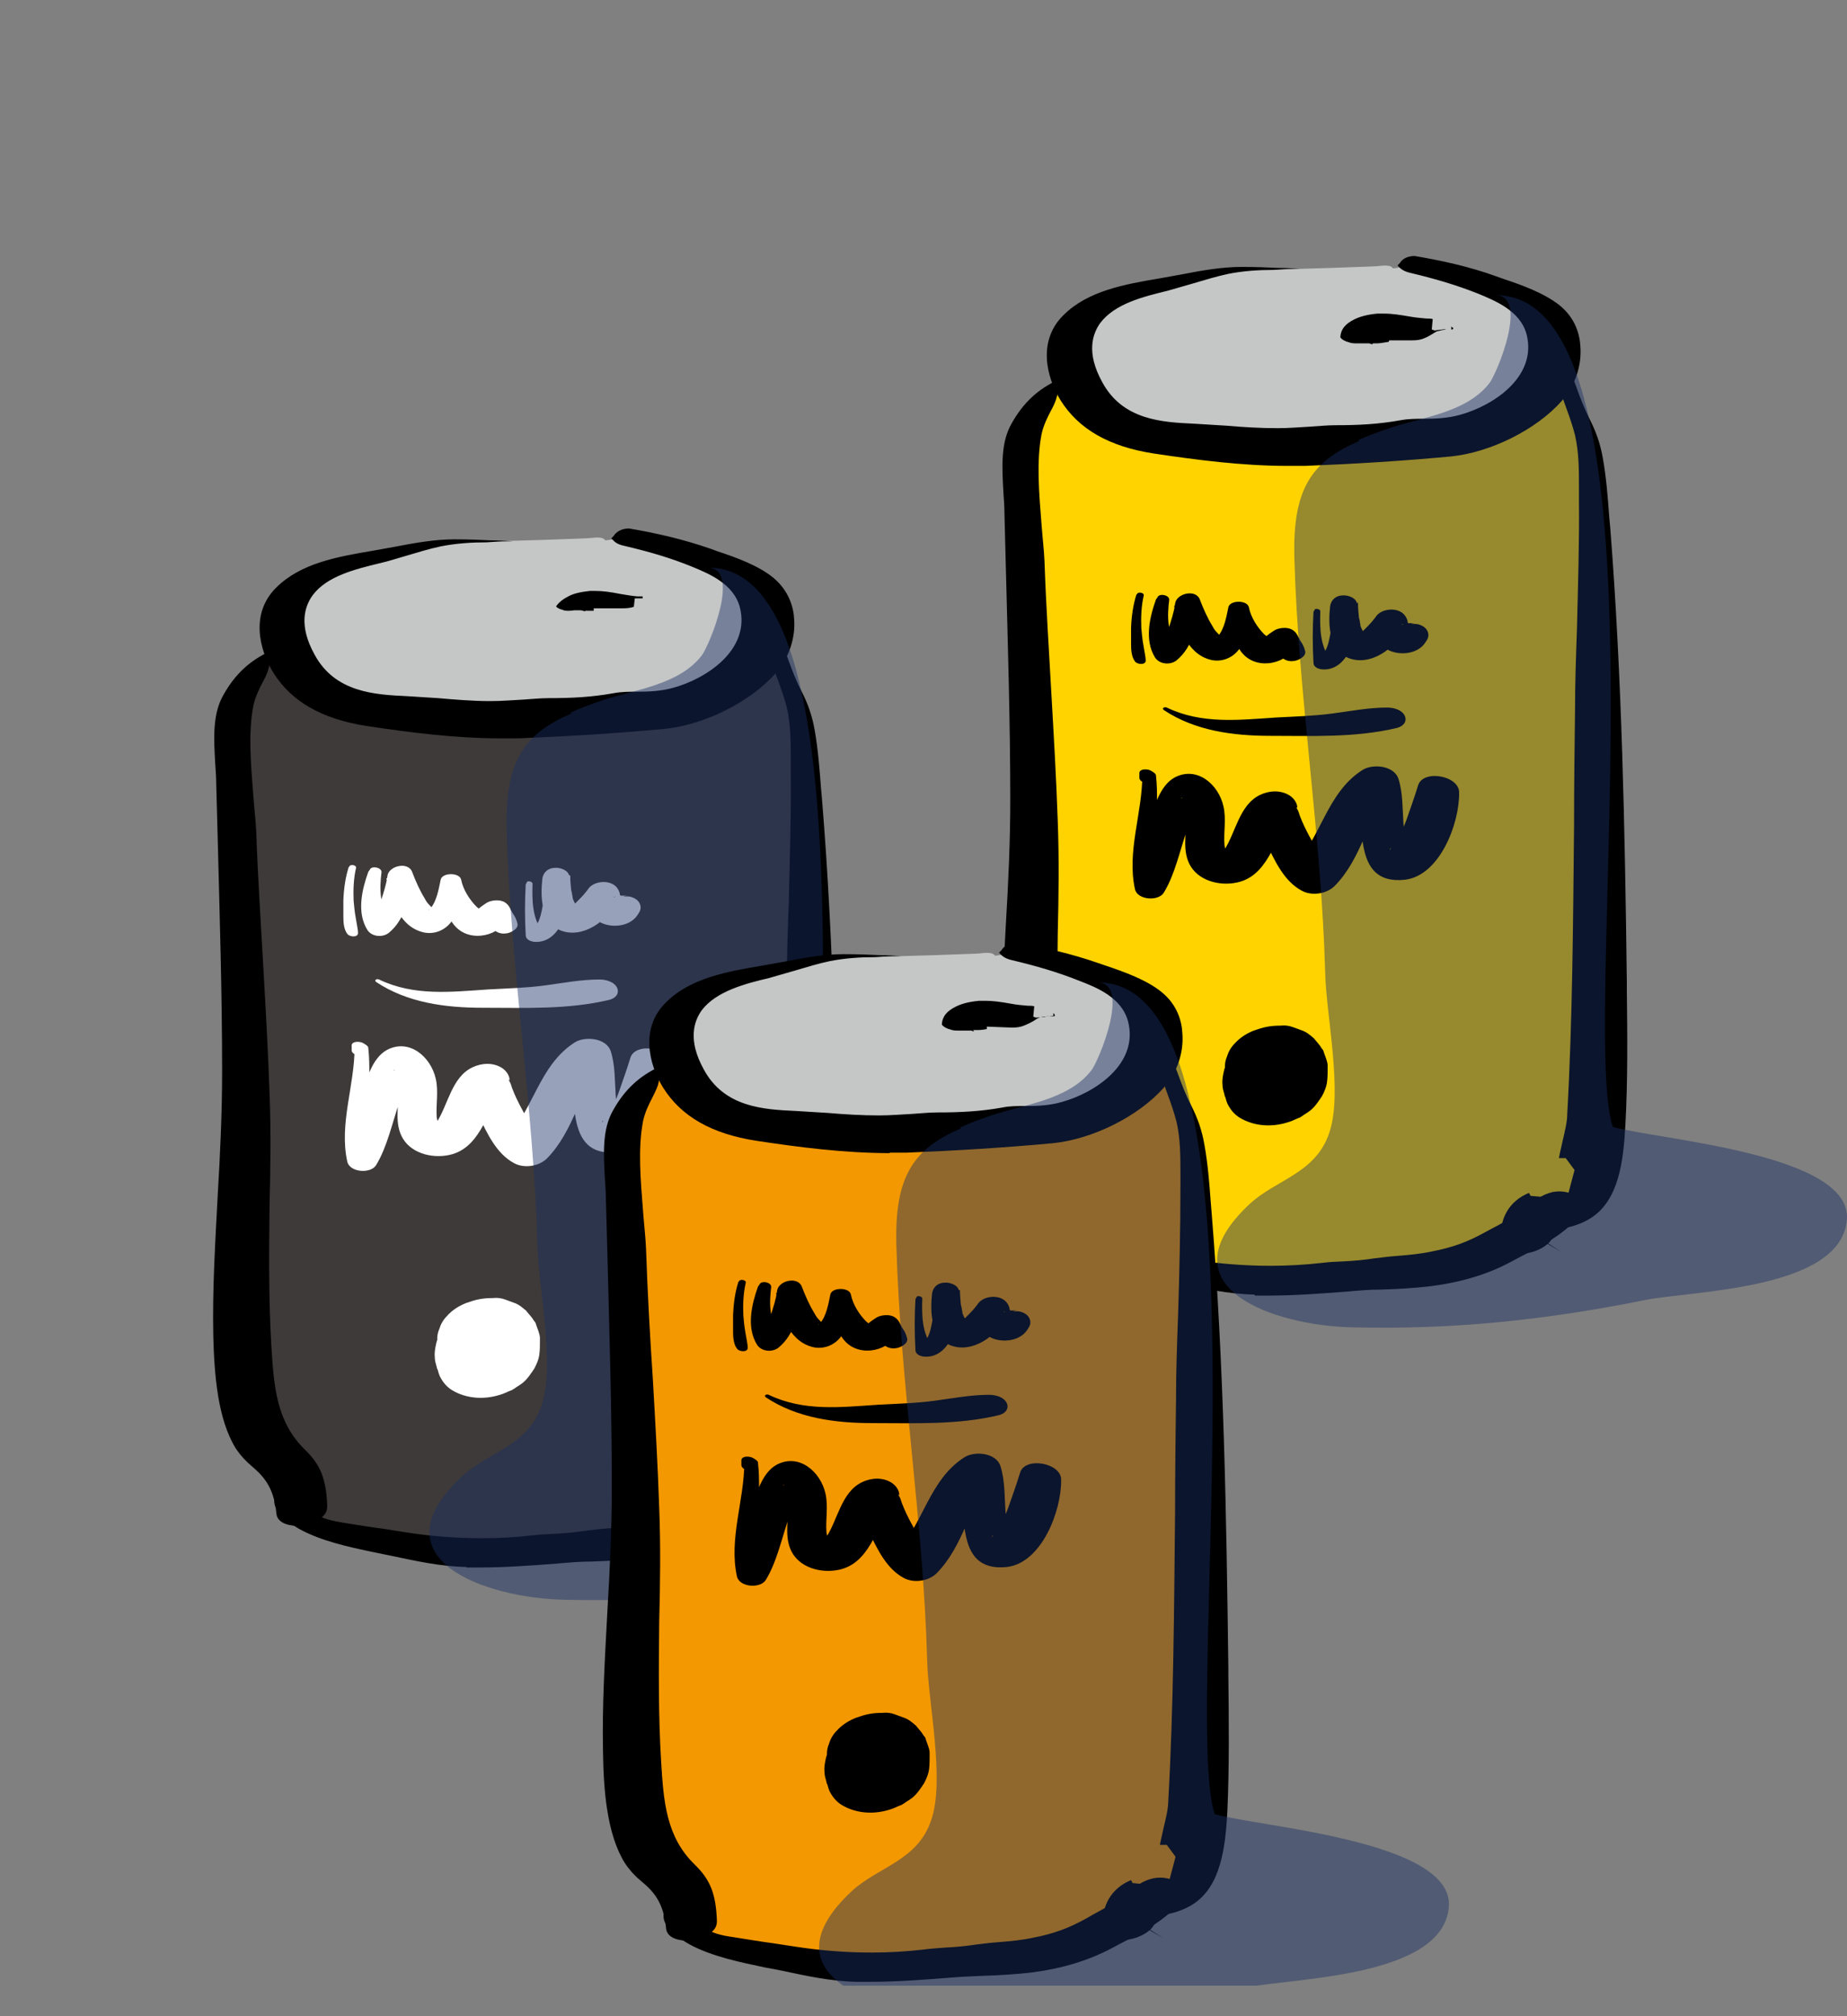 <svg width="55" height="60" viewBox="0 0 55 60" fill="none" xmlns="http://www.w3.org/2000/svg">
<rect x="0" y="0" width="55" height="60" fill="#808080" stroke="none"/>
<g clip-path="url(#clip0_3572_95828)">
<path d="M32.385 36.163C32.152 34.996 31.336 35.616 30.943 33.903C30.506 31.91 30.696 29.665 30.768 27.613C30.914 23.759 30.492 17.837 30.434 13.097C30.434 12.639 31.438 11.207 31.715 10.956L31.933 10.896C32.195 12.063 33.127 12.801 34.248 12.979C35.384 13.141 36.52 13.185 37.655 13.303C38.194 13.363 38.776 13.274 39.33 13.259C39.999 13.244 40.698 13.289 41.339 13.185C41.747 13.126 42.096 13.038 42.504 13.023C42.737 13.023 42.999 13.038 43.246 13.023C43.989 12.934 44.877 12.477 45.459 12.019C46.013 11.576 46.319 11.148 46.304 10.409H46.61C46.61 10.764 46.61 11.162 46.668 11.502C46.916 12.683 47.119 12.137 47.367 13.363C47.716 15.194 47.673 31.614 47.571 33.446C47.425 35.912 46.828 35.971 46.319 35.986C45.984 35.986 45.678 35.971 45.547 36.591C45.285 36.739 45.023 36.886 44.731 37.034C44.367 37.241 43.931 37.536 43.45 37.595C43.101 37.625 42.882 37.713 42.547 37.772C42.198 37.831 41.819 37.772 41.47 37.817C41.266 37.846 41.135 37.905 40.917 37.935C40.698 37.964 40.48 37.935 40.247 37.935C39.825 37.964 39.461 38.053 39.038 38.068L38.107 38.097C37.379 38.127 36.694 38.068 35.981 37.979C35.646 37.92 35.355 37.861 35.02 37.802C34.787 37.743 34.539 37.743 34.336 37.699C34.175 37.654 34.044 37.595 33.899 37.566C33.185 37.462 32.603 37.27 32.21 36.857C32.093 36.739 31.948 36.428 32.079 36.296C32.108 36.266 32.254 36.207 32.385 36.178V36.163Z" fill="#FFD300"/>
<path d="M41.499 7.987L42.125 7.898C43.334 8.149 44.469 8.474 45.561 9.095C46.042 9.36 46.246 9.803 46.289 10.32V10.394C46.318 11.132 45.998 11.561 45.445 12.004C44.862 12.461 43.974 12.904 43.232 13.008C42.984 13.037 42.722 13.008 42.489 13.008C42.081 13.008 41.732 13.111 41.324 13.17C40.669 13.274 39.97 13.229 39.315 13.244C38.762 13.259 38.179 13.347 37.641 13.288C36.52 13.185 35.369 13.141 34.234 12.963C33.112 12.801 32.181 12.048 31.919 10.881C31.89 10.822 31.875 10.748 31.875 10.689C31.773 10.128 31.904 9.774 32.297 9.39C32.559 9.139 32.865 8.976 33.2 8.873C33.433 8.799 33.637 8.666 33.884 8.607C34.19 8.519 34.539 8.489 34.86 8.415C35.311 8.312 35.777 8.223 36.228 8.105C36.825 7.958 37.539 8.046 38.165 8.017L39.664 7.972L40.888 7.928C41.033 7.928 41.208 7.884 41.353 7.913C41.397 7.913 41.441 7.943 41.484 7.987H41.499Z" fill="#C5C6C6"/>
<path d="M38.354 13.865C37 13.865 35.631 13.687 34.35 13.495C33.025 13.289 32.122 12.772 31.583 11.915C31.146 11.207 30.899 10.129 31.671 9.375C32.399 8.652 33.491 8.46 34.539 8.283L35.194 8.165C35.806 8.046 36.388 7.943 36.985 7.943C37.407 7.943 37.728 7.958 38.048 7.973C38.266 7.973 38.499 7.987 38.718 8.002C38.66 8.002 38.601 8.002 38.528 8.002C38.325 8.002 38.121 8.017 37.931 8.032C37.48 8.032 37.029 8.061 36.577 8.15C36.228 8.224 35.893 8.327 35.544 8.43C35.282 8.504 35.034 8.578 34.772 8.652C34.044 8.829 33.2 9.036 32.763 9.612C32.53 9.937 32.34 10.498 32.821 11.369C33.432 12.506 34.612 12.565 35.558 12.609L36.519 12.668C37.029 12.713 37.553 12.742 38.048 12.742C38.383 12.742 38.689 12.713 38.994 12.698C39.256 12.683 39.504 12.654 39.766 12.654C40.465 12.654 41.047 12.624 41.703 12.506C41.935 12.462 42.168 12.462 42.401 12.462C42.751 12.462 43.115 12.447 43.479 12.344C44.454 12.078 45.779 11.221 45.459 9.951C45.27 9.243 44.513 8.947 44.018 8.74C43.348 8.475 42.736 8.297 41.994 8.12C41.804 8.076 41.717 8.002 41.688 7.973L41.615 7.899L41.688 7.825C41.746 7.722 41.892 7.618 42.125 7.618C42.911 7.751 43.741 7.928 44.556 8.224L44.76 8.297C45.343 8.489 45.983 8.726 46.434 9.08C46.915 9.464 47.046 9.966 47.061 10.32C47.104 10.882 46.9 11.487 46.507 11.93C45.75 12.787 44.382 13.466 43.202 13.584C41.775 13.717 40.348 13.806 38.849 13.865C38.689 13.865 38.514 13.865 38.354 13.865Z" fill="black"/>
<path d="M32.312 37.3C32.181 37.3 31.715 37.27 31.686 36.931C31.613 36.119 31.264 35.794 30.958 35.528C30.783 35.38 30.637 35.233 30.477 34.996C29.939 34.14 29.837 32.84 29.822 31.659C29.793 30.286 29.88 28.868 29.953 27.495C30.026 26.284 30.084 25.029 30.084 23.803C30.084 21.499 30.011 19.21 29.953 16.922L29.91 15.268C29.91 15.076 29.895 14.869 29.88 14.662C29.837 13.894 29.793 13.171 30.128 12.595C30.477 11.975 30.914 11.576 31.526 11.295C31.526 11.34 31.526 11.384 31.526 11.414C31.511 11.576 31.497 11.738 31.453 11.871C31.409 12.004 31.351 12.122 31.293 12.226C31.191 12.418 31.074 12.654 31.016 12.92C30.856 13.747 30.943 14.692 31.016 15.622C31.045 16.006 31.089 16.375 31.103 16.7C31.147 18.014 31.235 19.314 31.307 20.628C31.38 21.898 31.453 23.153 31.497 24.423C31.54 25.546 31.526 26.668 31.497 27.79C31.482 29.163 31.467 30.596 31.555 31.999C31.628 33.151 31.7 34.214 32.559 35.041C33.025 35.484 33.185 35.897 33.215 36.709C33.215 36.827 33.185 36.916 33.098 37.005C32.938 37.182 32.632 37.285 32.327 37.285L32.312 37.3Z" fill="black"/>
<path d="M45.27 37.329C44.921 37.329 44.732 37.196 44.703 36.93C44.63 36.266 44.95 35.734 45.532 35.498L45.576 35.587L45.897 35.616H46.086L46.246 35.468L46.581 35.971L46.887 34.819L46.624 34.464H46.421C46.45 34.302 46.493 34.139 46.523 33.992C46.595 33.682 46.668 33.386 46.668 33.18C46.828 30.344 46.843 27.406 46.872 24.57C46.872 23.419 46.887 22.282 46.901 21.145C46.901 20.332 46.93 19.52 46.959 18.708C46.989 17.423 47.032 16.124 47.018 14.839V14.499C47.018 13.983 47.018 13.466 46.901 12.949C46.828 12.668 46.741 12.417 46.654 12.181C46.435 11.576 46.29 11.177 46.537 10.616C46.697 10.867 46.814 11.177 46.93 11.487C47.047 11.827 47.178 12.152 47.338 12.476C47.527 12.845 47.658 13.215 47.731 13.643C47.833 14.219 47.877 14.795 47.92 15.385L47.95 15.71C48.299 20.155 48.386 24.644 48.444 29.237V29.458C48.459 30.773 48.474 32.146 48.401 33.475C48.343 34.538 48.212 35.719 47.367 36.251C47.134 36.399 46.843 36.502 46.581 36.547L46.348 36.591L46.246 36.812C46.246 36.812 46.173 36.945 46.1 37.004L46.493 37.255L46.086 37.019C45.882 37.196 45.562 37.314 45.241 37.314L45.27 37.329ZM46.377 34.819C46.377 34.819 46.377 34.774 46.377 34.76V34.834V34.819Z" fill="black"/>
<path d="M37.349 38.525C36.577 38.51 35.864 38.348 35.092 38.185L34.641 38.097C33.782 37.92 33.01 37.742 32.384 37.403C32.282 37.344 31.452 36.886 31.656 36.428C31.714 36.281 31.802 36.221 31.962 36.221C32.151 36.221 32.413 36.31 32.588 36.369C32.53 36.354 32.501 36.266 32.486 36.192C32.486 36.059 32.559 35.956 32.617 35.926L32.981 36.738L32.821 36.768L32.544 36.664C32.544 36.664 32.646 36.768 32.719 36.842C33.025 37.108 33.403 37.167 33.709 37.211C34.175 37.285 34.51 37.344 34.859 37.388L35.558 37.491C36.315 37.61 37.072 37.669 37.83 37.669C38.354 37.669 38.863 37.639 39.388 37.58C39.606 37.55 39.81 37.55 40.028 37.536C40.334 37.521 40.64 37.492 40.931 37.447C41.164 37.418 41.397 37.388 41.63 37.373C41.979 37.344 42.314 37.314 42.649 37.24C43.26 37.122 43.697 36.96 44.207 36.679L44.425 36.561C44.629 36.458 44.833 36.34 45.022 36.221C45.226 36.089 45.343 36 45.532 35.852C45.881 35.572 46.158 35.454 46.434 35.454C46.566 35.454 46.711 35.483 46.842 35.542C46.988 35.601 47.133 35.764 47.177 35.897C47.177 35.956 47.177 36 47.148 36.044C46.653 36.694 46.012 37.019 45.27 37.403L44.993 37.55C44.309 37.92 43.523 38.156 42.62 38.274C42.125 38.333 41.615 38.363 41.105 38.377C40.771 38.377 40.436 38.407 40.101 38.437C39.329 38.496 38.557 38.555 37.786 38.555H37.378L37.349 38.525Z" fill="black"/>
<path d="M40.858 10.247L40.771 10.218H40.582C40.582 10.218 40.465 10.218 40.407 10.218C40.32 10.218 40.247 10.218 40.174 10.188C40.058 10.159 39.97 10.114 39.912 10.04C39.927 9.775 40.087 9.627 40.32 9.509C40.495 9.42 40.713 9.361 41.019 9.332C41.077 9.332 41.135 9.332 41.208 9.332C41.47 9.332 41.718 9.376 41.98 9.42C42.14 9.45 42.315 9.464 42.475 9.479C42.533 9.479 42.606 9.479 42.664 9.494L42.635 9.804L42.722 9.834L43.072 9.789L42.984 9.819H42.955L42.78 9.863C42.635 9.952 42.518 10.026 42.402 10.07C42.3 10.114 42.184 10.129 42.038 10.129H41.368L41.353 10.173C41.164 10.203 41.077 10.218 41.004 10.218C40.975 10.218 40.931 10.218 40.888 10.218L40.858 10.247ZM43.072 9.804H43.217V9.715C43.217 9.715 43.232 9.73 43.246 9.745C43.276 9.745 43.29 9.789 43.246 9.804H43.057H43.072Z" fill="black"/>
<path d="M34.394 23.257C34.394 23.257 34.394 23.168 34.409 23.124L34.059 23.183L34.103 23.212L34.016 23.065C34.016 24.202 33.55 25.339 33.797 26.461C33.87 26.786 34.496 26.83 34.656 26.564C34.991 26.018 35.137 25.294 35.355 24.674C35.413 24.497 35.486 24.305 35.573 24.128C35.617 24.024 35.748 23.862 35.763 23.803C35.806 23.759 35.806 23.759 35.763 23.803C35.573 23.877 35.384 23.862 35.18 23.744C35.18 23.714 35.209 23.744 35.224 23.818C35.268 24.024 35.34 24.143 35.326 24.349C35.326 24.807 35.195 25.354 35.457 25.782C35.748 26.254 36.418 26.387 36.928 26.239C37.379 26.107 37.641 25.752 37.859 25.354C37.961 25.162 38.049 24.94 38.165 24.748C38.209 24.674 38.398 24.408 38.325 24.438L37.452 23.759C37.131 24.069 37.568 24.807 37.714 25.102C37.961 25.619 38.238 26.225 38.762 26.505C39.053 26.668 39.49 26.609 39.737 26.372C40.145 25.959 40.393 25.457 40.626 24.925C40.83 24.468 41.033 23.906 41.485 23.626L40.407 23.36C40.684 24.32 40.174 26.358 41.834 26.18C42.868 26.062 43.465 24.512 43.45 23.581C43.45 23.079 42.373 22.887 42.227 23.375C42.125 23.714 41.994 24.069 41.878 24.408C41.805 24.6 41.718 24.807 41.616 24.984C41.587 25.043 41.383 25.294 41.383 25.294C41.412 25.073 41.951 25.605 41.951 25.339C41.951 25.28 41.892 25.176 41.878 25.117C41.82 24.91 41.805 24.689 41.791 24.482C41.761 24.054 41.776 23.596 41.645 23.183C41.514 22.769 40.859 22.725 40.568 22.917C39.505 23.596 39.344 24.925 38.5 25.811L39.475 25.678C39.577 25.737 39.519 25.708 39.475 25.664C39.417 25.575 39.359 25.501 39.301 25.413C39.184 25.235 39.082 25.058 38.98 24.866C38.879 24.674 38.791 24.497 38.718 24.305C38.689 24.246 38.675 24.143 38.631 24.084C38.573 23.995 38.631 24.024 38.631 24.054L38.529 24.276C38.733 24.069 38.602 23.803 38.398 23.67C38.136 23.508 37.801 23.522 37.524 23.655C36.898 23.951 36.796 24.792 36.447 25.309C36.331 25.472 36.331 25.354 36.418 25.427C36.636 25.59 36.476 25.294 36.462 25.147C36.432 24.763 36.52 24.379 36.432 23.995C36.287 23.345 35.646 22.784 34.976 23.138C34.525 23.39 34.365 24.039 34.219 24.497C34.045 25.058 34.001 25.767 33.782 26.269L34.642 26.372C34.263 25.324 34.54 24.157 34.423 23.079C34.423 23.02 34.336 22.976 34.292 22.947L34.234 22.917C34.147 22.887 33.957 22.873 33.928 22.991C33.928 23.035 33.928 23.079 33.928 23.124C33.899 23.301 34.307 23.39 34.35 23.212L34.394 23.257Z" fill="black"/>
<path d="M34.656 21.13C35.588 21.75 36.724 21.898 37.83 21.898C39.097 21.898 40.364 21.957 41.601 21.662C41.776 21.617 41.907 21.485 41.834 21.307C41.747 21.115 41.485 21.056 41.31 21.056C40.757 21.056 40.233 21.16 39.679 21.233C39.126 21.307 38.558 21.322 38.005 21.352C36.884 21.425 35.792 21.558 34.743 21.056C34.685 21.027 34.583 21.071 34.656 21.13Z" fill="black"/>
<path d="M33.841 17.689C33.739 18.014 33.695 18.339 33.681 18.679C33.681 18.841 33.681 19.018 33.681 19.181C33.681 19.343 33.695 19.55 33.797 19.683C33.855 19.771 34.103 19.801 34.117 19.668C34.117 19.594 34.103 19.506 34.088 19.432C34.074 19.343 34.059 19.269 34.045 19.181C34.016 19.018 34.001 18.856 33.986 18.693C33.972 18.369 33.986 18.029 34.059 17.719C34.074 17.63 33.87 17.601 33.855 17.689H33.841Z" fill="black"/>
<path d="M34.423 17.837C34.234 18.369 34.073 19.048 34.394 19.565C34.525 19.771 34.845 19.801 35.034 19.653C35.282 19.447 35.428 19.195 35.529 18.9C35.631 18.62 35.646 18.339 35.719 18.058L34.962 18.029C35.078 18.634 35.34 19.432 36.01 19.624C36.345 19.727 36.709 19.594 36.913 19.299C37.131 18.989 37.16 18.531 37.175 18.177L36.549 18.236C36.738 18.634 36.694 19.136 37.029 19.476C37.48 19.949 38.354 19.757 38.616 19.166L37.932 19.314L38.019 19.373L37.903 19.24C37.903 19.24 37.975 19.373 38.034 19.432C38.034 19.432 38.15 19.55 38.106 19.491C38.209 19.639 38.369 19.698 38.543 19.668C38.66 19.653 38.907 19.535 38.864 19.373C38.834 19.255 38.791 19.166 38.718 19.063C38.645 18.944 38.631 18.841 38.5 18.753C38.354 18.649 38.092 18.679 37.961 18.753C37.844 18.826 37.742 18.9 37.641 18.989C37.568 19.048 37.67 18.989 37.641 18.989C37.582 18.989 37.728 18.989 37.742 18.989C37.699 18.989 37.699 18.989 37.772 18.989H37.742C37.742 18.989 37.772 19.018 37.742 18.959C37.786 19.003 37.742 18.959 37.728 18.944C37.699 18.915 37.67 18.9 37.641 18.871C37.437 18.664 37.248 18.369 37.189 18.073C37.146 17.852 36.621 17.852 36.578 18.073C36.52 18.354 36.461 18.708 36.272 18.93C36.301 18.9 36.228 18.974 36.214 18.974C36.243 18.93 36.257 18.974 36.286 18.944C36.316 18.915 36.33 18.944 36.286 18.944C36.228 18.944 36.389 18.944 36.345 18.944C36.301 18.944 36.432 18.959 36.389 18.944C36.33 18.9 36.359 18.944 36.389 18.944C36.359 18.93 36.286 18.871 36.345 18.93C36.316 18.9 36.286 18.871 36.257 18.841C36.17 18.753 36.156 18.723 36.097 18.62C35.952 18.383 35.835 18.117 35.733 17.852C35.617 17.512 35.02 17.66 34.991 17.97C34.962 18.206 34.874 18.472 34.801 18.693C34.729 18.915 34.612 19.122 34.452 19.299L35.107 19.255C34.743 18.9 34.758 18.324 34.816 17.852C34.831 17.704 34.51 17.645 34.467 17.778L34.423 17.837Z" fill="black"/>
<path d="M39.113 18.206C39.084 18.708 39.084 19.225 39.113 19.727C39.113 19.845 39.244 19.904 39.36 19.919C39.826 19.963 40.132 19.579 40.263 19.166C40.379 18.782 40.394 18.369 40.408 17.985C40.408 17.793 40.132 17.704 39.986 17.719C39.797 17.719 39.637 17.837 39.608 18.044C39.55 18.575 39.564 19.328 40.146 19.579C40.481 19.712 40.831 19.639 41.136 19.461C41.442 19.284 41.646 19.018 41.85 18.723L40.86 18.694C40.947 18.945 41.064 19.181 41.311 19.328C41.646 19.52 42.199 19.476 42.432 19.137C42.505 19.033 42.563 18.945 42.52 18.812C42.476 18.679 42.345 18.605 42.214 18.575C42.127 18.561 42.054 18.575 41.981 18.575C41.908 18.59 41.632 18.694 41.981 18.59C42.039 18.561 42.097 18.546 42.156 18.546C42.199 18.546 42.185 18.546 42.112 18.546C42.039 18.546 41.966 18.546 41.879 18.546C41.85 18.546 41.821 18.546 41.792 18.575C41.719 18.605 41.704 18.605 41.763 18.575C41.806 18.575 41.806 18.575 41.777 18.575C41.748 18.575 41.748 18.575 41.806 18.575C41.85 18.575 41.879 18.575 41.908 18.575C42.01 18.59 41.85 18.575 41.937 18.575C41.981 18.575 41.937 18.575 41.937 18.561C41.908 18.516 41.966 18.62 41.937 18.561C41.937 18.531 41.908 18.516 41.908 18.487C41.879 18.428 41.937 18.575 41.908 18.457C41.85 18.28 41.719 18.177 41.53 18.147C41.34 18.118 41.107 18.177 40.991 18.324C40.918 18.428 40.831 18.531 40.743 18.62C40.714 18.649 40.671 18.694 40.642 18.723C40.627 18.738 40.598 18.767 40.583 18.782C40.539 18.826 40.627 18.753 40.583 18.782C40.554 18.812 40.51 18.826 40.481 18.856C40.481 18.856 40.554 18.826 40.51 18.856C40.423 18.886 40.496 18.856 40.51 18.856C40.539 18.856 40.598 18.841 40.51 18.856C40.467 18.856 40.612 18.856 40.554 18.856C40.554 18.856 40.671 18.886 40.612 18.856C40.554 18.841 40.7 18.9 40.656 18.871C40.656 18.871 40.627 18.871 40.627 18.856C40.598 18.841 40.671 18.915 40.656 18.871C40.656 18.841 40.583 18.767 40.627 18.856C40.583 18.782 40.539 18.708 40.51 18.62C40.51 18.575 40.51 18.605 40.51 18.62C40.51 18.59 40.51 18.561 40.496 18.531C40.496 18.487 40.481 18.428 40.467 18.383C40.452 18.236 40.438 18.088 40.438 17.94L39.651 17.999C39.666 18.295 39.666 18.62 39.608 18.9C39.579 19.048 39.55 19.21 39.477 19.343C39.477 19.343 39.477 19.358 39.447 19.387C39.418 19.417 39.404 19.447 39.375 19.461C39.404 19.432 39.331 19.491 39.331 19.491C39.316 19.506 39.287 19.52 39.273 19.535L39.608 19.609C39.302 19.21 39.302 18.664 39.316 18.191C39.316 18.118 39.142 18.088 39.142 18.162L39.113 18.206Z" fill="black"/>
<path d="M37.452 31.053C37.83 31.009 37.947 31.083 37.801 31.053C37.743 31.053 37.641 31.038 37.568 31.024C37.466 31.024 37.364 31.024 37.277 31.038H37.51C37.321 31.009 37.131 31.068 36.971 31.157C36.913 31.186 36.898 31.186 36.869 31.23C36.811 31.275 36.753 31.334 36.694 31.393C36.665 31.422 36.651 31.452 36.622 31.496C36.549 31.614 36.476 31.733 36.447 31.865C36.418 31.998 36.389 32.131 36.403 32.279C36.403 32.382 36.432 32.471 36.462 32.574C36.462 32.619 36.491 32.648 36.505 32.692L36.462 32.5C36.476 32.604 36.505 32.737 36.549 32.84C36.636 33.017 36.753 33.165 36.927 33.268C37.35 33.519 37.874 33.549 38.34 33.401C38.456 33.372 38.558 33.313 38.675 33.268C38.689 33.268 38.718 33.254 38.733 33.239C38.791 33.209 38.835 33.165 38.893 33.135C38.951 33.091 39.01 33.062 39.053 33.017C39.141 32.943 39.228 32.825 39.286 32.737C39.315 32.707 39.33 32.663 39.359 32.633C39.432 32.5 39.505 32.338 39.519 32.175C39.534 32.057 39.534 31.924 39.534 31.806C39.534 31.762 39.534 31.733 39.534 31.688C39.519 31.555 39.461 31.437 39.417 31.304C39.417 31.275 39.388 31.23 39.359 31.201C39.301 31.098 39.213 31.009 39.141 30.92C39.141 30.906 39.111 30.891 39.097 30.876C39.01 30.802 38.922 30.728 38.82 30.684L38.5 30.566C38.383 30.522 38.252 30.507 38.136 30.522C37.816 30.522 37.626 30.566 37.335 30.669C37.117 30.758 36.927 30.876 36.767 31.053C36.651 31.171 36.578 31.304 36.534 31.452C36.476 31.585 36.462 31.733 36.491 31.895C36.534 32.102 36.622 32.264 36.767 32.412L36.796 32.441C36.796 32.441 36.796 32.441 36.811 32.456C36.942 32.604 37.073 32.648 37.248 32.707C37.35 32.752 37.379 32.752 37.452 32.781C37.466 32.781 37.481 32.781 37.495 32.781L37.175 32.663C37.175 32.663 37.233 32.692 37.262 32.707L37.015 32.53C37.015 32.53 37.073 32.589 37.102 32.619L36.927 32.397C36.927 32.397 36.986 32.486 37 32.53L36.913 32.264L37 32.545L36.913 32.294C36.913 32.294 36.927 32.397 36.927 32.441V32.175C36.927 32.175 36.927 32.279 36.913 32.323L37.015 32.087C37.015 32.087 36.986 32.161 36.957 32.19L37.117 31.998C37.117 31.998 37.059 32.057 37.029 32.072L37.248 31.91L37.015 32.072L37.233 31.924C37.233 31.924 37.204 31.939 37.175 31.954L37.437 31.851C37.437 31.851 37.393 31.865 37.379 31.865L37.67 31.806C37.67 31.806 37.626 31.806 37.612 31.806H37.903C37.903 31.806 37.83 31.806 37.801 31.806L38.049 31.865L37.786 31.806L38.034 31.865C38.034 31.865 37.976 31.851 37.961 31.836L38.165 31.939L37.932 31.821L38.136 31.924C38.136 31.924 38.107 31.91 38.078 31.895L38.238 32.028C38.238 32.028 38.209 31.984 38.194 31.969L38.296 32.131C38.296 32.131 38.223 31.984 38.209 31.91L38.252 32.087C38.238 31.998 38.223 31.91 38.252 31.821L38.223 31.998C38.223 31.998 38.252 31.88 38.282 31.836L38.194 31.984C38.194 31.984 38.223 31.939 38.238 31.924C38.296 31.865 38.34 31.777 38.34 31.688C38.369 31.6 38.354 31.526 38.325 31.437C38.325 31.437 38.34 31.541 38.354 31.6C38.354 31.585 38.354 31.555 38.354 31.541C38.354 31.349 38.238 31.216 38.078 31.127C37.874 31.009 37.67 30.994 37.437 31.009L37.452 31.053Z" fill="black"/>
<g style="mix-blend-mode:multiply" opacity="0.45">
<path d="M40.466 13.126C39.068 13.732 38.486 14.529 38.544 16.611C38.661 20.731 39.345 24.777 39.462 28.956C39.491 30.226 40 32.53 39.578 33.726C39.17 34.922 38.005 35.099 37.219 35.823C34.555 38.304 37.947 39.456 40.277 39.5C43.276 39.574 46.057 39.279 48.984 38.688C50.396 38.407 54.822 38.392 54.997 36.296C55.157 34.317 49.333 33.918 48.023 33.534C47.004 30.374 50.047 8.652 44.499 8.785C45.562 8.755 44.572 11.118 44.354 11.399C43.669 12.285 42.33 12.418 41.369 12.742C41.034 12.861 40.728 12.964 40.452 13.097L40.466 13.126Z" fill="#182E64"/>
</g>
<path d="M8.929 44.27C8.696 43.103 7.88 43.724 7.487 42.011C7.05 40.017 7.24 37.773 7.312 35.72C7.458 31.866 7.036 25.944 6.978 21.204C6.978 20.746 7.982 19.314 8.259 19.063L8.477 19.004C8.739 20.171 9.671 20.909 10.792 21.086C11.928 21.248 13.064 21.293 14.199 21.411C14.738 21.47 15.32 21.381 15.874 21.367C16.543 21.352 17.242 21.396 17.883 21.293C18.291 21.234 18.64 21.145 19.048 21.13C19.281 21.13 19.543 21.145 19.79 21.13C20.533 21.042 21.421 20.584 22.003 20.126C22.557 19.683 22.863 19.255 22.848 18.517H23.154C23.154 18.871 23.154 19.27 23.212 19.609C23.459 20.791 23.663 20.244 23.911 21.47C24.26 23.301 24.216 39.722 24.115 41.553C23.969 44.019 23.372 44.078 22.863 44.093C22.528 44.093 22.222 44.078 22.091 44.698C21.829 44.846 21.567 44.994 21.275 45.141C20.911 45.348 20.475 45.644 19.994 45.703C19.645 45.732 19.426 45.821 19.091 45.88C18.742 45.939 18.363 45.88 18.014 45.924C17.81 45.954 17.679 46.013 17.461 46.042C17.242 46.072 17.024 46.042 16.791 46.042C16.369 46.072 16.005 46.16 15.582 46.175L14.651 46.205C13.923 46.234 13.238 46.175 12.525 46.087C12.19 46.027 11.899 45.968 11.564 45.909C11.331 45.85 11.084 45.85 10.88 45.806C10.72 45.762 10.588 45.703 10.443 45.673C9.729 45.57 9.147 45.378 8.754 44.964C8.637 44.846 8.492 44.536 8.623 44.403C8.652 44.373 8.798 44.314 8.929 44.285V44.27Z" fill="#3E3A39"/>
<path d="M18.043 16.08L18.669 15.992C19.878 16.243 21.013 16.568 22.105 17.188C22.586 17.454 22.79 17.897 22.833 18.413V18.487C22.862 19.226 22.542 19.654 21.989 20.097C21.406 20.555 20.518 20.998 19.776 21.101C19.528 21.131 19.266 21.101 19.033 21.101C18.625 21.101 18.276 21.204 17.868 21.264C17.213 21.367 16.514 21.323 15.859 21.337C15.306 21.352 14.723 21.441 14.185 21.382C13.063 21.278 11.913 21.234 10.778 21.057C9.656 20.894 8.725 20.141 8.463 18.975C8.433 18.916 8.419 18.842 8.419 18.783C8.317 18.221 8.448 17.867 8.841 17.483C9.103 17.232 9.409 17.07 9.744 16.966C9.977 16.892 10.181 16.76 10.428 16.701C10.734 16.612 11.083 16.582 11.404 16.509C11.855 16.405 12.321 16.317 12.772 16.198C13.369 16.051 14.083 16.139 14.709 16.11L16.209 16.066L17.431 16.021C17.577 16.021 17.752 15.977 17.897 16.006C17.941 16.006 17.985 16.036 18.029 16.08H18.043Z" fill="#C5C6C6"/>
<path d="M14.898 21.972C13.544 21.972 12.175 21.795 10.908 21.603C9.583 21.396 8.681 20.879 8.142 20.023C7.705 19.314 7.458 18.236 8.229 17.483C8.957 16.759 10.049 16.567 11.098 16.39L11.753 16.272C12.364 16.154 12.947 16.05 13.544 16.05C13.966 16.05 14.286 16.065 14.607 16.08C14.825 16.08 15.043 16.095 15.276 16.11C15.218 16.11 15.16 16.11 15.102 16.11C14.898 16.11 14.694 16.124 14.49 16.139C14.053 16.139 13.587 16.169 13.136 16.257C12.787 16.331 12.452 16.434 12.102 16.538C11.84 16.612 11.578 16.7 11.316 16.759C10.588 16.936 9.729 17.143 9.307 17.719C9.074 18.044 8.884 18.605 9.365 19.476C9.976 20.613 11.17 20.672 12.117 20.717L13.049 20.776C13.558 20.82 14.082 20.864 14.592 20.864C14.956 20.864 15.262 20.835 15.568 20.82C15.83 20.805 16.077 20.776 16.339 20.776C17.038 20.776 17.62 20.746 18.276 20.628C18.509 20.584 18.742 20.584 18.974 20.584C19.324 20.584 19.688 20.569 20.052 20.466C21.027 20.2 22.352 19.343 22.032 18.073C21.843 17.365 21.1 17.069 20.605 16.863C19.95 16.597 19.338 16.42 18.581 16.242C18.378 16.198 18.305 16.124 18.276 16.095L18.203 16.021L18.276 15.947C18.334 15.844 18.494 15.726 18.727 15.726C19.513 15.858 20.358 16.05 21.159 16.331L21.362 16.405C21.945 16.597 22.585 16.833 23.022 17.188C23.488 17.572 23.634 18.073 23.648 18.428C23.692 18.989 23.488 19.595 23.095 20.038C22.338 20.894 20.969 21.573 19.79 21.691C18.349 21.824 16.922 21.913 15.437 21.972C15.262 21.972 15.102 21.972 14.927 21.972H14.898Z" fill="black"/>
<path d="M8.856 45.408C8.725 45.408 8.259 45.378 8.23 45.038C8.157 44.226 7.807 43.901 7.502 43.636C7.327 43.488 7.181 43.34 7.021 43.104C6.482 42.233 6.381 40.919 6.351 39.752C6.322 38.379 6.41 36.961 6.482 35.588C6.555 34.377 6.614 33.122 6.614 31.881C6.614 29.563 6.541 27.244 6.482 24.926L6.439 23.346C6.439 23.154 6.424 22.947 6.41 22.74C6.366 21.973 6.322 21.249 6.657 20.673C7.007 20.053 7.443 19.654 8.055 19.373C8.055 19.418 8.055 19.462 8.055 19.492C8.04 19.654 8.026 19.817 7.982 19.949C7.938 20.082 7.88 20.201 7.822 20.304C7.72 20.496 7.604 20.732 7.545 20.998C7.385 21.825 7.473 22.77 7.545 23.7C7.574 24.084 7.618 24.453 7.633 24.793C7.676 26.093 7.764 27.392 7.837 28.706C7.909 29.976 7.982 31.246 8.026 32.516C8.07 33.638 8.055 34.761 8.026 35.898C8.011 37.271 7.997 38.703 8.084 40.106C8.157 41.258 8.23 42.321 9.089 43.148C9.54 43.591 9.715 44.005 9.744 44.817C9.744 44.935 9.715 45.024 9.627 45.112C9.467 45.289 9.162 45.393 8.856 45.393V45.408Z" fill="black"/>
<path d="M21.814 45.437C21.465 45.437 21.276 45.304 21.247 45.038C21.174 44.373 21.494 43.842 22.076 43.605L22.12 43.694L22.441 43.724H22.63L22.79 43.576L23.125 44.048L23.416 42.926L23.154 42.572H22.95C22.979 42.409 23.023 42.247 23.052 42.099C23.125 41.789 23.198 41.494 23.198 41.287C23.358 38.467 23.372 35.543 23.401 32.707C23.401 31.556 23.416 30.404 23.43 29.252C23.43 28.44 23.46 27.628 23.489 26.83C23.518 25.531 23.562 24.246 23.547 22.947V22.607C23.547 22.09 23.547 21.558 23.43 21.056C23.358 20.776 23.27 20.525 23.183 20.288C22.965 19.698 22.819 19.284 23.067 18.723C23.227 18.974 23.343 19.284 23.46 19.594C23.576 19.919 23.707 20.259 23.867 20.569C24.057 20.938 24.188 21.307 24.261 21.736C24.362 22.311 24.406 22.902 24.45 23.478L24.479 23.803C24.843 28.263 24.916 32.752 24.974 37.33V37.581C24.988 38.895 25.003 40.253 24.945 41.568C24.887 42.631 24.756 43.797 23.911 44.344C23.678 44.492 23.387 44.595 23.125 44.639L22.892 44.683L22.79 44.905C22.79 44.905 22.717 45.038 22.644 45.097L23.037 45.348L22.63 45.126C22.426 45.304 22.106 45.422 21.785 45.422L21.814 45.437ZM22.921 42.926C22.921 42.926 22.921 42.882 22.921 42.867V42.926Z" fill="black"/>
<path d="M13.894 46.633C13.122 46.618 12.394 46.455 11.623 46.293L11.186 46.204C10.327 46.027 9.555 45.85 8.929 45.51C8.827 45.451 7.997 44.993 8.201 44.536C8.274 44.388 8.347 44.329 8.507 44.329C8.696 44.329 8.958 44.417 9.133 44.477C9.075 44.462 9.031 44.373 9.031 44.299C9.031 44.166 9.104 44.063 9.162 44.034L9.526 44.831L9.351 44.875L9.075 44.772C9.075 44.772 9.177 44.875 9.249 44.949C9.555 45.215 9.934 45.259 10.239 45.318C10.72 45.392 11.069 45.451 11.419 45.495L12.074 45.599C12.831 45.717 13.588 45.776 14.345 45.776C14.87 45.776 15.379 45.746 15.889 45.688C16.107 45.658 16.311 45.658 16.529 45.643C16.835 45.628 17.141 45.599 17.432 45.555C17.665 45.525 17.898 45.495 18.131 45.481C18.466 45.451 18.815 45.422 19.15 45.348C19.762 45.23 20.198 45.067 20.708 44.787L20.956 44.654C21.145 44.55 21.349 44.447 21.523 44.329C21.742 44.196 21.844 44.107 22.033 43.945C22.368 43.664 22.659 43.561 22.921 43.561C23.067 43.561 23.198 43.591 23.329 43.65C23.474 43.709 23.62 43.871 23.664 44.004C23.678 44.063 23.664 44.107 23.635 44.152C23.14 44.801 22.499 45.126 21.756 45.51L21.494 45.643C20.81 46.012 20.024 46.249 19.121 46.367C18.626 46.426 18.116 46.455 17.607 46.47C17.272 46.47 16.937 46.5 16.602 46.529C15.831 46.588 15.059 46.647 14.287 46.647H13.879L13.894 46.633Z" fill="black"/>
<path d="M17.418 18.191L17.301 18.162H17.097C17.097 18.162 16.995 18.177 16.952 18.177C16.879 18.177 16.806 18.177 16.748 18.147C16.631 18.117 16.573 18.073 16.559 18.044C16.602 17.985 16.69 17.866 16.923 17.748C17.083 17.66 17.287 17.616 17.563 17.586C17.622 17.586 17.68 17.586 17.738 17.586C17.942 17.586 18.175 17.616 18.466 17.674C18.641 17.704 18.815 17.734 18.976 17.748H19.136V17.807H18.903L18.874 18.058C18.786 18.088 18.684 18.103 18.553 18.103H17.68V18.177C17.607 18.177 17.563 18.177 17.52 18.177H17.432L17.418 18.191Z" fill="black"/>
<path d="M10.938 31.364C10.938 31.364 10.938 31.275 10.953 31.231L10.603 31.29L10.647 31.32L10.559 31.172C10.559 32.309 10.094 33.446 10.341 34.568C10.414 34.893 11.04 34.938 11.2 34.672C11.535 34.125 11.681 33.402 11.899 32.782C11.957 32.604 12.03 32.413 12.117 32.235C12.161 32.132 12.292 31.969 12.307 31.91C12.35 31.866 12.35 31.866 12.307 31.91C12.117 31.984 11.928 31.969 11.724 31.851C11.724 31.822 11.753 31.851 11.768 31.925C11.812 32.132 11.884 32.25 11.87 32.457C11.87 32.914 11.739 33.461 12.001 33.889C12.292 34.362 12.962 34.495 13.471 34.347C13.923 34.214 14.185 33.86 14.403 33.461C14.505 33.269 14.592 33.047 14.709 32.855C14.753 32.782 14.942 32.516 14.869 32.545L13.996 31.866C13.675 32.176 14.112 32.914 14.258 33.21C14.505 33.727 14.782 34.332 15.306 34.613C15.597 34.775 16.034 34.716 16.282 34.48C16.689 34.066 16.937 33.564 17.17 33.033C17.373 32.575 17.577 32.014 18.029 31.733L16.951 31.467C17.228 32.427 16.718 34.465 18.378 34.288C19.412 34.17 20.009 32.619 19.994 31.689C19.994 31.187 18.917 30.995 18.771 31.482C18.669 31.822 18.538 32.176 18.422 32.516C18.349 32.708 18.262 32.914 18.16 33.092C18.131 33.151 17.927 33.402 17.927 33.402C17.956 33.18 18.495 33.712 18.495 33.446C18.495 33.387 18.436 33.284 18.422 33.225C18.364 33.018 18.349 32.796 18.334 32.59C18.305 32.161 18.32 31.704 18.189 31.29C18.058 30.877 17.403 30.832 17.111 31.024C16.049 31.704 15.888 33.033 15.044 33.919L16.019 33.786C16.121 33.845 16.063 33.815 16.019 33.771C15.961 33.682 15.903 33.609 15.845 33.52C15.728 33.343 15.626 33.166 15.524 32.974C15.422 32.782 15.335 32.604 15.262 32.413C15.233 32.353 15.219 32.25 15.175 32.191C15.117 32.102 15.175 32.132 15.175 32.161L15.073 32.383C15.277 32.176 15.146 31.91 14.942 31.777C14.68 31.615 14.345 31.63 14.068 31.763C13.442 32.058 13.34 32.9 12.991 33.417C12.874 33.579 12.874 33.461 12.962 33.535C13.18 33.697 13.02 33.402 13.005 33.254C12.976 32.87 13.064 32.486 12.976 32.102C12.831 31.453 12.19 30.892 11.52 31.246C11.069 31.497 10.909 32.147 10.763 32.604C10.588 33.166 10.545 33.874 10.326 34.377L11.185 34.48C10.807 33.431 11.084 32.265 10.967 31.187C10.967 31.128 10.88 31.083 10.836 31.054L10.778 31.024C10.691 30.995 10.501 30.98 10.472 31.098C10.472 31.142 10.472 31.187 10.472 31.231C10.443 31.408 10.851 31.497 10.894 31.32L10.938 31.364Z" fill="white"/>
<path d="M11.2 29.222C12.132 29.843 13.268 29.99 14.374 29.99C15.641 29.99 16.908 30.049 18.145 29.754C18.32 29.71 18.451 29.577 18.378 29.4C18.291 29.208 18.029 29.149 17.854 29.149C17.301 29.149 16.776 29.252 16.223 29.326C15.67 29.4 15.102 29.414 14.549 29.444C13.428 29.518 12.336 29.651 11.287 29.149C11.229 29.119 11.127 29.163 11.2 29.222Z" fill="white"/>
<path d="M10.385 25.797C10.283 26.122 10.239 26.446 10.225 26.786C10.225 26.948 10.225 27.126 10.225 27.288C10.225 27.451 10.239 27.657 10.341 27.79C10.399 27.879 10.647 27.908 10.661 27.775C10.661 27.702 10.647 27.613 10.632 27.539C10.618 27.451 10.603 27.377 10.589 27.288C10.559 27.126 10.545 26.963 10.53 26.801C10.516 26.476 10.53 26.136 10.603 25.826C10.618 25.738 10.414 25.708 10.399 25.797H10.385Z" fill="white"/>
<path d="M10.967 25.944C10.777 26.476 10.617 27.155 10.938 27.672C11.069 27.879 11.389 27.908 11.578 27.761C11.826 27.554 11.971 27.303 12.073 27.008C12.175 26.727 12.19 26.446 12.263 26.166L11.505 26.136C11.622 26.742 11.884 27.539 12.554 27.731C12.889 27.834 13.253 27.702 13.457 27.406C13.675 27.096 13.704 26.638 13.719 26.284L13.093 26.343C13.282 26.742 13.238 27.244 13.573 27.584C14.024 28.056 14.898 27.864 15.16 27.273L14.476 27.421L14.563 27.48L14.447 27.347C14.447 27.347 14.519 27.48 14.578 27.539C14.578 27.539 14.694 27.657 14.65 27.598C14.752 27.746 14.913 27.805 15.087 27.775C15.204 27.761 15.451 27.642 15.408 27.48C15.379 27.362 15.335 27.273 15.262 27.17C15.189 27.052 15.175 26.948 15.044 26.86C14.898 26.756 14.636 26.786 14.505 26.86C14.388 26.934 14.287 27.008 14.185 27.096C14.112 27.155 14.214 27.096 14.185 27.096C14.126 27.096 14.272 27.096 14.287 27.096C14.243 27.096 14.243 27.096 14.316 27.096H14.287C14.287 27.096 14.316 27.126 14.287 27.067C14.33 27.111 14.287 27.067 14.272 27.052C14.243 27.022 14.214 27.008 14.185 26.978C13.981 26.771 13.791 26.476 13.733 26.181C13.69 25.959 13.165 25.959 13.122 26.181C13.063 26.461 13.005 26.816 12.816 27.037C12.845 27.008 12.772 27.081 12.758 27.081C12.787 27.037 12.801 27.081 12.831 27.052C12.86 27.022 12.874 27.052 12.831 27.052C12.772 27.052 12.932 27.052 12.889 27.052C12.845 27.052 12.976 27.067 12.932 27.052C12.874 27.008 12.903 27.052 12.932 27.052C12.903 27.037 12.831 26.978 12.889 27.037C12.86 27.008 12.831 26.978 12.801 26.948C12.714 26.86 12.699 26.83 12.641 26.727C12.496 26.491 12.379 26.225 12.277 25.959C12.161 25.619 11.564 25.767 11.535 26.077C11.505 26.314 11.418 26.579 11.345 26.801C11.273 27.022 11.156 27.229 10.996 27.406L11.651 27.362C11.287 27.008 11.302 26.432 11.36 25.959C11.374 25.811 11.054 25.752 11.011 25.885L10.967 25.944Z" fill="white"/>
<path d="M15.655 26.314C15.626 26.816 15.626 27.332 15.655 27.835C15.655 27.953 15.786 28.012 15.902 28.027C16.368 28.071 16.674 27.687 16.805 27.273C16.921 26.89 16.936 26.476 16.951 26.092C16.951 25.9 16.674 25.811 16.528 25.826C16.339 25.826 16.179 25.944 16.15 26.151C16.091 26.683 16.106 27.436 16.688 27.687C17.023 27.82 17.373 27.746 17.678 27.569C17.984 27.392 18.188 27.126 18.392 26.83L17.402 26.801C17.489 27.052 17.606 27.288 17.853 27.436C18.188 27.628 18.741 27.584 18.974 27.244C19.047 27.14 19.105 27.052 19.062 26.919C19.018 26.786 18.887 26.712 18.756 26.683C18.669 26.668 18.596 26.683 18.523 26.683C18.45 26.698 18.174 26.801 18.523 26.698C18.581 26.668 18.639 26.653 18.698 26.653C18.741 26.653 18.727 26.653 18.654 26.653C18.581 26.653 18.508 26.653 18.421 26.653C18.392 26.653 18.363 26.653 18.334 26.683C18.261 26.712 18.246 26.712 18.305 26.683C18.348 26.683 18.348 26.683 18.319 26.683C18.29 26.683 18.29 26.683 18.348 26.683C18.392 26.683 18.421 26.683 18.45 26.683C18.552 26.698 18.392 26.683 18.479 26.683C18.523 26.683 18.479 26.683 18.479 26.668C18.45 26.624 18.508 26.727 18.479 26.668C18.479 26.639 18.45 26.624 18.45 26.594C18.421 26.535 18.479 26.683 18.45 26.565C18.392 26.387 18.261 26.284 18.072 26.255C17.882 26.225 17.649 26.284 17.533 26.432C17.46 26.535 17.373 26.639 17.285 26.727C17.256 26.757 17.213 26.801 17.183 26.83C17.169 26.845 17.14 26.875 17.125 26.89C17.081 26.934 17.169 26.86 17.125 26.89C17.096 26.919 17.052 26.934 17.023 26.963C17.023 26.963 17.096 26.934 17.052 26.963C16.965 26.993 17.038 26.963 17.052 26.963C17.081 26.963 17.14 26.949 17.052 26.963C17.009 26.963 17.154 26.963 17.096 26.963C17.096 26.963 17.213 26.993 17.154 26.963C17.096 26.949 17.242 27.008 17.198 26.978C17.198 26.978 17.169 26.978 17.169 26.963C17.14 26.949 17.213 27.022 17.198 26.978C17.198 26.949 17.125 26.875 17.169 26.963C17.125 26.89 17.081 26.816 17.052 26.727C17.052 26.683 17.052 26.712 17.052 26.727C17.052 26.698 17.052 26.668 17.038 26.639C17.038 26.594 17.023 26.535 17.009 26.491C16.994 26.343 16.98 26.195 16.98 26.048L16.193 26.107C16.208 26.402 16.208 26.727 16.15 27.008C16.121 27.155 16.091 27.318 16.019 27.451C16.019 27.451 16.019 27.465 15.989 27.495C15.96 27.524 15.946 27.554 15.917 27.569C15.946 27.539 15.873 27.598 15.873 27.598C15.858 27.613 15.829 27.628 15.815 27.643L16.15 27.716C15.844 27.318 15.844 26.771 15.858 26.299C15.858 26.225 15.684 26.195 15.684 26.269L15.655 26.314Z" fill="white"/>
<path d="M13.995 39.161C14.374 39.116 14.491 39.19 14.345 39.161C14.287 39.161 14.185 39.146 14.112 39.131C14.01 39.131 13.908 39.131 13.821 39.146H14.054C13.864 39.116 13.675 39.175 13.515 39.264C13.457 39.294 13.442 39.294 13.413 39.338C13.355 39.382 13.297 39.441 13.238 39.5C13.209 39.53 13.195 39.559 13.166 39.604C13.093 39.722 13.02 39.84 12.991 39.973C12.962 40.106 12.933 40.239 12.947 40.386C12.947 40.49 12.976 40.578 13.005 40.682C13.005 40.726 13.035 40.755 13.049 40.8L13.005 40.608C13.02 40.711 13.049 40.844 13.093 40.947C13.18 41.125 13.297 41.272 13.471 41.376C13.894 41.627 14.418 41.656 14.884 41.509C15 41.479 15.102 41.42 15.219 41.376C15.233 41.376 15.262 41.361 15.277 41.346C15.335 41.317 15.379 41.272 15.437 41.243C15.495 41.199 15.553 41.169 15.597 41.125C15.684 41.051 15.772 40.933 15.83 40.844C15.859 40.815 15.874 40.77 15.903 40.741C15.976 40.608 16.049 40.445 16.063 40.283C16.078 40.165 16.078 40.032 16.078 39.914C16.078 39.87 16.078 39.84 16.078 39.796C16.063 39.663 16.005 39.545 15.961 39.412C15.961 39.382 15.932 39.338 15.903 39.308C15.845 39.205 15.757 39.116 15.684 39.028C15.684 39.013 15.655 38.998 15.641 38.983C15.553 38.91 15.466 38.836 15.364 38.791L15.044 38.673C14.927 38.629 14.796 38.614 14.68 38.629C14.36 38.629 14.17 38.673 13.879 38.777C13.661 38.865 13.471 38.983 13.311 39.161C13.195 39.279 13.122 39.412 13.078 39.559C13.02 39.692 13.005 39.84 13.035 40.002C13.078 40.209 13.166 40.372 13.311 40.519L13.34 40.549C13.34 40.549 13.34 40.549 13.355 40.563C13.486 40.711 13.617 40.755 13.792 40.815C13.894 40.859 13.923 40.859 13.995 40.888C14.01 40.888 14.025 40.888 14.039 40.888L13.719 40.77C13.719 40.77 13.777 40.8 13.806 40.815L13.559 40.637C13.559 40.637 13.617 40.696 13.646 40.726L13.471 40.505C13.471 40.505 13.53 40.593 13.544 40.637L13.457 40.372L13.544 40.652L13.457 40.401C13.457 40.401 13.471 40.505 13.471 40.549V40.283C13.471 40.283 13.471 40.386 13.457 40.431L13.559 40.194C13.559 40.194 13.53 40.268 13.501 40.298L13.661 40.106C13.661 40.106 13.602 40.165 13.573 40.18L13.792 40.017L13.559 40.18L13.777 40.032C13.777 40.032 13.748 40.047 13.719 40.062L13.981 39.958C13.981 39.958 13.937 39.973 13.923 39.973L14.214 39.914C14.214 39.914 14.17 39.914 14.156 39.914H14.447C14.447 39.914 14.374 39.914 14.345 39.914L14.592 39.973L14.33 39.914L14.578 39.973C14.578 39.973 14.52 39.958 14.505 39.943L14.709 40.047L14.476 39.929L14.68 40.032C14.68 40.032 14.651 40.017 14.622 40.002L14.782 40.135C14.782 40.135 14.753 40.091 14.738 40.076L14.84 40.239C14.84 40.239 14.767 40.091 14.753 40.017L14.796 40.194C14.782 40.106 14.767 40.017 14.796 39.929L14.767 40.106C14.767 40.106 14.796 39.988 14.825 39.943L14.738 40.091C14.738 40.091 14.767 40.047 14.782 40.032C14.84 39.973 14.884 39.884 14.884 39.796C14.913 39.707 14.898 39.633 14.869 39.545C14.869 39.545 14.884 39.648 14.898 39.707C14.898 39.692 14.898 39.663 14.898 39.648C14.898 39.456 14.782 39.323 14.622 39.234C14.418 39.116 14.214 39.102 13.981 39.116L13.995 39.161Z" fill="white"/>
<g style="mix-blend-mode:multiply" opacity="0.45">
<path d="M17.009 21.234C15.611 21.839 15.029 22.637 15.087 24.719C15.204 28.839 15.888 32.885 16.004 37.064C16.034 38.334 16.543 40.637 16.121 41.834C15.713 43.03 14.548 43.207 13.762 43.931C11.098 46.411 14.49 47.563 16.82 47.607C19.819 47.681 22.6 47.386 25.527 46.795C26.939 46.515 31.365 46.5 31.54 44.403C31.7 42.424 25.876 42.026 24.566 41.642C23.547 38.481 26.59 16.759 21.042 16.892C22.105 16.863 21.115 19.225 20.897 19.506C20.212 20.392 18.873 20.525 17.912 20.85C17.577 20.968 17.271 21.071 16.994 21.204L17.009 21.234Z" fill="#182E64"/>
</g>
<path d="M20.533 56.615C20.3 55.449 19.485 56.069 19.092 54.356C18.655 52.362 18.844 50.118 18.917 48.065C19.062 44.211 18.64 38.29 18.582 33.549C18.582 33.092 19.587 31.659 19.863 31.408L20.082 31.349C20.344 32.516 21.276 33.254 22.397 33.431C23.532 33.594 24.668 33.638 25.804 33.756C26.343 33.815 26.925 33.727 27.478 33.712C28.148 33.697 28.847 33.741 29.487 33.638C29.895 33.579 30.245 33.49 30.652 33.476C30.885 33.476 31.147 33.49 31.395 33.476C32.137 33.387 33.026 32.929 33.608 32.471C34.161 32.028 34.467 31.6 34.452 30.862H34.758C34.758 31.216 34.758 31.615 34.816 31.955C35.064 33.136 35.268 32.59 35.515 33.815C35.865 35.646 35.821 52.067 35.719 53.898C35.574 56.364 34.977 56.423 34.467 56.438C34.132 56.438 33.826 56.423 33.695 57.044C33.433 57.191 33.171 57.339 32.88 57.487C32.516 57.693 32.079 57.989 31.599 58.048C31.249 58.077 31.031 58.166 30.696 58.225C30.346 58.284 29.968 58.225 29.619 58.269C29.415 58.299 29.284 58.358 29.065 58.387C28.847 58.417 28.628 58.387 28.395 58.387C27.973 58.417 27.609 58.505 27.187 58.52L26.255 58.55C25.527 58.579 24.843 58.52 24.129 58.432C23.794 58.373 23.503 58.314 23.168 58.255C22.936 58.195 22.688 58.195 22.484 58.151C22.324 58.107 22.193 58.048 22.047 58.018C21.334 57.915 20.752 57.723 20.358 57.309C20.242 57.191 20.096 56.881 20.227 56.748C20.256 56.719 20.402 56.66 20.533 56.63V56.615Z" fill="#F39800"/>
<path d="M29.648 28.44L30.275 28.351C31.483 28.602 32.619 28.927 33.711 29.547C34.191 29.813 34.395 30.256 34.439 30.773V30.847C34.468 31.585 34.148 32.013 33.594 32.456C33.012 32.914 32.124 33.357 31.381 33.46C31.134 33.49 30.872 33.46 30.639 33.46C30.231 33.46 29.881 33.564 29.474 33.623C28.819 33.726 28.12 33.682 27.465 33.697C26.911 33.712 26.329 33.8 25.79 33.741C24.669 33.638 23.519 33.593 22.383 33.416C21.262 33.254 20.33 32.501 20.068 31.334C20.039 31.275 20.024 31.201 20.024 31.142C19.922 30.581 20.053 30.227 20.447 29.843C20.709 29.591 21.014 29.429 21.349 29.326C21.582 29.252 21.786 29.119 22.034 29.06C22.339 28.971 22.689 28.942 23.009 28.868C23.46 28.765 23.926 28.676 24.378 28.558C24.975 28.41 25.688 28.499 26.314 28.469L27.814 28.425L29.037 28.381C29.183 28.381 29.357 28.336 29.503 28.366C29.547 28.366 29.59 28.395 29.634 28.44H29.648Z" fill="#C5C6C6"/>
<path d="M26.502 34.316C25.148 34.316 23.779 34.139 22.513 33.947C21.188 33.74 20.285 33.224 19.746 32.367C19.31 31.658 19.062 30.58 19.834 29.827C20.562 29.104 21.654 28.912 22.702 28.735L23.372 28.616C23.969 28.498 24.551 28.395 25.119 28.395C25.556 28.395 25.876 28.41 26.197 28.424C26.415 28.424 26.633 28.439 26.852 28.454C26.793 28.454 26.735 28.454 26.677 28.454C26.473 28.454 26.269 28.469 26.065 28.483C25.629 28.483 25.163 28.513 24.711 28.602C24.362 28.675 24.027 28.779 23.678 28.882C23.416 28.956 23.168 29.03 22.906 29.104C22.222 29.266 21.334 29.488 20.897 30.064C20.664 30.388 20.474 30.95 20.955 31.821C21.566 32.958 22.746 33.017 23.692 33.061L24.653 33.12C25.163 33.164 25.672 33.194 26.182 33.194C26.531 33.194 26.837 33.164 27.143 33.15C27.405 33.135 27.652 33.105 27.915 33.105C28.584 33.105 29.196 33.076 29.851 32.958C30.069 32.913 30.302 32.913 30.55 32.913C30.899 32.913 31.263 32.899 31.613 32.795C32.588 32.53 33.913 31.673 33.593 30.403C33.404 29.68 32.647 29.384 32.151 29.192C31.482 28.926 30.87 28.749 30.128 28.572C29.938 28.528 29.851 28.454 29.822 28.424L29.749 28.351L29.822 28.277C29.88 28.173 30.04 28.055 30.273 28.055C31.059 28.188 31.904 28.38 32.705 28.661L32.923 28.735C33.491 28.926 34.146 29.163 34.583 29.517C35.063 29.901 35.194 30.403 35.209 30.758C35.253 31.333 35.049 31.924 34.656 32.367C33.899 33.224 32.53 33.903 31.351 34.021C29.909 34.154 28.482 34.242 26.997 34.302C26.823 34.302 26.662 34.302 26.488 34.302L26.502 34.316Z" fill="black"/>
<path d="M20.46 57.752C20.329 57.752 19.863 57.723 19.834 57.383C19.761 56.571 19.412 56.246 19.092 55.98C18.917 55.833 18.771 55.685 18.611 55.449C18.072 54.592 17.971 53.278 17.956 52.111C17.927 50.738 18.014 49.32 18.087 47.947C18.16 46.736 18.218 45.481 18.218 44.255C18.218 41.937 18.145 39.618 18.087 37.3L18.043 35.705C18.043 35.513 18.029 35.306 18.014 35.1C17.971 34.332 17.927 33.608 18.262 33.032C18.611 32.412 19.048 32.014 19.66 31.733C19.66 31.777 19.66 31.822 19.66 31.851C19.645 32.014 19.63 32.176 19.587 32.309C19.543 32.427 19.485 32.545 19.427 32.663C19.325 32.855 19.208 33.092 19.15 33.357C18.99 34.184 19.077 35.129 19.15 36.06C19.179 36.444 19.223 36.813 19.237 37.152C19.281 38.452 19.354 39.751 19.441 41.051C19.514 42.321 19.587 43.605 19.63 44.876C19.674 45.998 19.66 47.12 19.63 48.242C19.616 49.616 19.601 51.048 19.689 52.451C19.761 53.603 19.834 54.666 20.693 55.493C21.145 55.936 21.319 56.349 21.348 57.162C21.348 57.28 21.319 57.368 21.232 57.457C21.072 57.634 20.766 57.737 20.46 57.737V57.752Z" fill="black"/>
<path d="M33.419 57.781C33.069 57.781 32.88 57.648 32.851 57.382C32.778 56.718 33.099 56.186 33.681 55.95L33.725 56.038L34.045 56.068H34.234L34.38 55.92L34.7 56.408L35.006 55.256L34.744 54.901H34.54C34.569 54.739 34.613 54.577 34.642 54.429C34.715 54.119 34.788 53.823 34.788 53.617C34.948 50.781 34.962 47.858 34.991 45.022C34.991 43.87 35.006 42.719 35.02 41.582C35.02 40.784 35.05 39.987 35.079 39.189C35.122 37.89 35.151 36.576 35.151 35.276V34.936C35.151 34.42 35.151 33.888 35.035 33.386C34.962 33.105 34.875 32.854 34.788 32.618C34.569 32.027 34.423 31.614 34.671 31.053C34.831 31.304 34.948 31.614 35.064 31.924C35.181 32.249 35.312 32.589 35.472 32.899C35.661 33.268 35.792 33.637 35.865 34.065C35.967 34.626 36.011 35.202 36.054 35.778L36.083 36.133C36.447 40.607 36.52 45.096 36.578 49.659V49.881C36.593 51.195 36.608 52.568 36.549 53.897C36.491 54.96 36.36 56.142 35.516 56.673C35.283 56.821 34.991 56.924 34.729 56.969L34.496 57.013L34.394 57.234C34.394 57.234 34.322 57.367 34.249 57.426L34.642 57.678L34.234 57.441C34.03 57.618 33.71 57.737 33.39 57.737L33.419 57.781ZM34.525 55.285C34.525 55.285 34.525 55.226 34.525 55.182V55.285Z" fill="black"/>
<path d="M25.498 58.977C24.741 58.962 24.013 58.8 23.242 58.637L22.776 58.549C22.077 58.401 21.189 58.224 20.519 57.855C20.417 57.796 19.587 57.338 19.791 56.88C19.864 56.733 19.936 56.673 20.097 56.673C20.286 56.673 20.548 56.762 20.737 56.821C20.679 56.806 20.635 56.718 20.635 56.644C20.635 56.511 20.708 56.408 20.766 56.378L21.13 57.175L20.956 57.205L20.679 57.102C20.679 57.102 20.781 57.205 20.854 57.279C21.16 57.545 21.538 57.604 21.844 57.648C22.31 57.722 22.659 57.781 22.994 57.825L23.678 57.929C24.436 58.047 25.207 58.106 25.95 58.106C26.474 58.106 26.983 58.076 27.493 58.017C27.712 57.988 27.93 57.973 28.148 57.958C28.454 57.943 28.76 57.914 29.051 57.87C29.284 57.84 29.517 57.81 29.75 57.796C30.099 57.766 30.434 57.737 30.769 57.663C31.381 57.545 31.817 57.382 32.327 57.102L32.56 56.969C32.749 56.865 32.953 56.762 33.142 56.629C33.346 56.496 33.463 56.408 33.652 56.26C34.001 55.979 34.278 55.876 34.555 55.876C34.7 55.876 34.831 55.906 34.962 55.965C35.108 56.024 35.254 56.186 35.297 56.319C35.312 56.378 35.297 56.422 35.268 56.467C34.773 57.102 34.133 57.441 33.39 57.825L33.113 57.973C32.414 58.342 31.643 58.578 30.74 58.697C30.245 58.755 29.735 58.785 29.226 58.8C28.891 58.815 28.556 58.829 28.221 58.859C27.449 58.918 26.678 58.977 25.906 58.977H25.498Z" fill="black"/>
<path d="M29.007 30.698L28.919 30.669H28.716C28.716 30.669 28.599 30.669 28.541 30.669C28.454 30.669 28.381 30.669 28.308 30.639C28.192 30.61 28.104 30.565 28.046 30.491C28.061 30.226 28.221 30.078 28.454 29.96C28.628 29.871 28.847 29.812 29.152 29.783C29.211 29.783 29.284 29.783 29.342 29.783C29.56 29.783 29.793 29.812 30.113 29.871C30.274 29.901 30.434 29.916 30.608 29.93C30.667 29.93 30.739 29.93 30.798 29.945L30.769 30.255L30.856 30.285L31.366 30.226V30.152C31.366 30.152 31.395 30.167 31.395 30.181C31.409 30.211 31.424 30.226 31.395 30.241H31.191L31.089 30.27H30.973L30.885 30.314C30.71 30.433 30.594 30.477 30.492 30.521C30.39 30.565 30.274 30.58 30.128 30.58L29.385 30.551V30.624C29.225 30.654 29.152 30.654 29.08 30.654H28.978L29.007 30.698Z" fill="black"/>
<path d="M22.543 43.708C22.543 43.708 22.543 43.62 22.557 43.575L22.208 43.634L22.251 43.664L22.164 43.516C22.164 44.653 21.698 45.79 21.945 46.913C22.018 47.237 22.644 47.282 22.805 47.016C23.139 46.47 23.285 45.746 23.503 45.126C23.562 44.949 23.634 44.757 23.722 44.58C23.765 44.476 23.897 44.314 23.911 44.255C23.955 44.21 23.955 44.21 23.911 44.255C23.722 44.328 23.533 44.314 23.329 44.196C23.329 44.166 23.358 44.196 23.372 44.269C23.416 44.476 23.489 44.594 23.474 44.801C23.474 45.259 23.343 45.805 23.605 46.233C23.897 46.706 24.566 46.839 25.076 46.691C25.527 46.558 25.789 46.204 26.008 45.805C26.11 45.613 26.197 45.392 26.314 45.2C26.357 45.126 26.547 44.86 26.474 44.89L25.6 44.21C25.28 44.52 25.717 45.259 25.862 45.554C26.11 46.071 26.386 46.676 26.91 46.957C27.202 47.119 27.639 47.06 27.886 46.824C28.294 46.411 28.541 45.908 28.774 45.377C28.978 44.919 29.182 44.358 29.633 44.077L28.556 43.812C28.832 44.772 28.323 46.809 29.983 46.632C31.016 46.514 31.613 44.963 31.599 44.033C31.599 43.531 30.521 43.339 30.376 43.826C30.274 44.166 30.143 44.52 30.026 44.86C29.953 45.052 29.866 45.259 29.764 45.436C29.735 45.495 29.531 45.746 29.531 45.746C29.56 45.525 30.099 46.056 30.099 45.79C30.099 45.731 30.041 45.628 30.026 45.569C29.968 45.362 29.953 45.141 29.939 44.934C29.91 44.506 29.924 44.048 29.793 43.634C29.662 43.221 29.007 43.177 28.716 43.369C27.653 44.048 27.493 45.377 26.648 46.263L27.624 46.13C27.726 46.189 27.668 46.16 27.624 46.115C27.566 46.027 27.507 45.953 27.449 45.864C27.333 45.687 27.231 45.51 27.129 45.318C27.027 45.126 26.94 44.949 26.867 44.757C26.838 44.698 26.823 44.594 26.779 44.535C26.721 44.447 26.779 44.476 26.779 44.506L26.677 44.727C26.881 44.52 26.75 44.255 26.547 44.122C26.284 43.959 25.95 43.974 25.673 44.107C25.047 44.402 24.945 45.244 24.595 45.761C24.479 45.923 24.479 45.805 24.566 45.879C24.785 46.041 24.625 45.746 24.61 45.598C24.581 45.215 24.668 44.831 24.581 44.447C24.435 43.797 23.795 43.236 23.125 43.59C22.674 43.841 22.513 44.491 22.368 44.949C22.193 45.51 22.149 46.219 21.931 46.721L22.79 46.824C22.411 45.776 22.688 44.609 22.572 43.531C22.572 43.472 22.484 43.428 22.441 43.398L22.382 43.369C22.295 43.339 22.106 43.324 22.077 43.442C22.077 43.487 22.077 43.531 22.077 43.575C22.047 43.752 22.455 43.841 22.499 43.664L22.543 43.708Z" fill="black"/>
<path d="M22.804 41.582C23.735 42.202 24.871 42.35 25.978 42.35C27.244 42.35 28.511 42.409 29.749 42.113C29.923 42.069 30.054 41.936 29.982 41.759C29.894 41.567 29.632 41.508 29.457 41.508C28.904 41.508 28.38 41.611 27.827 41.685C27.273 41.759 26.706 41.774 26.152 41.803C25.031 41.877 23.939 42.01 22.891 41.508C22.833 41.478 22.731 41.523 22.804 41.582Z" fill="black"/>
<path d="M21.989 38.141C21.887 38.466 21.844 38.791 21.829 39.131C21.829 39.293 21.829 39.47 21.829 39.633C21.829 39.795 21.844 40.002 21.946 40.135C22.004 40.224 22.251 40.253 22.266 40.12C22.266 40.046 22.251 39.958 22.237 39.884C22.222 39.795 22.208 39.721 22.193 39.633C22.164 39.47 22.149 39.308 22.135 39.145C22.12 38.821 22.135 38.481 22.208 38.171C22.222 38.082 22.018 38.053 22.004 38.141H21.989Z" fill="black"/>
<path d="M22.571 38.288C22.382 38.82 22.222 39.499 22.542 40.016C22.673 40.223 22.994 40.252 23.183 40.104C23.43 39.898 23.576 39.647 23.678 39.351C23.78 39.071 23.794 38.79 23.867 38.51L23.11 38.48C23.227 39.086 23.489 39.883 24.158 40.075C24.493 40.178 24.857 40.045 25.061 39.75C25.279 39.44 25.309 38.982 25.323 38.628L24.697 38.687C24.886 39.086 24.843 39.588 25.177 39.927C25.629 40.4 26.503 40.208 26.765 39.617L26.08 39.765L26.168 39.824L26.051 39.691C26.051 39.691 26.124 39.824 26.182 39.883C26.182 39.883 26.299 40.001 26.255 39.942C26.357 40.09 26.517 40.149 26.692 40.119C26.808 40.104 27.056 39.986 27.012 39.824C26.983 39.706 26.939 39.617 26.866 39.514C26.794 39.396 26.779 39.292 26.648 39.204C26.503 39.1 26.24 39.13 26.109 39.204C25.993 39.278 25.891 39.351 25.789 39.44C25.716 39.499 25.818 39.44 25.789 39.44C25.731 39.44 25.876 39.44 25.891 39.44C25.847 39.44 25.847 39.44 25.92 39.44H25.891C25.891 39.44 25.92 39.469 25.891 39.41C25.935 39.455 25.891 39.41 25.876 39.396C25.847 39.366 25.818 39.351 25.789 39.322C25.585 39.115 25.396 38.82 25.338 38.524C25.294 38.303 24.77 38.303 24.726 38.524C24.668 38.805 24.61 39.159 24.42 39.381C24.45 39.351 24.377 39.425 24.362 39.425C24.391 39.381 24.406 39.425 24.435 39.396C24.464 39.366 24.479 39.396 24.435 39.396C24.377 39.396 24.537 39.396 24.493 39.396C24.45 39.396 24.581 39.41 24.537 39.396C24.479 39.351 24.508 39.396 24.537 39.396C24.508 39.381 24.435 39.322 24.493 39.381C24.464 39.351 24.435 39.322 24.406 39.292C24.319 39.204 24.304 39.174 24.246 39.071C24.1 38.834 23.984 38.569 23.882 38.303C23.765 37.963 23.168 38.111 23.139 38.421C23.11 38.657 23.023 38.923 22.95 39.145C22.877 39.366 22.761 39.573 22.6 39.75L23.256 39.706C22.892 39.351 22.906 38.775 22.964 38.303C22.979 38.155 22.659 38.096 22.615 38.229L22.571 38.288Z" fill="black"/>
<path d="M27.26 38.658C27.231 39.16 27.231 39.677 27.26 40.179C27.26 40.297 27.391 40.356 27.508 40.371C27.974 40.416 28.279 40.032 28.41 39.618C28.527 39.234 28.541 38.821 28.556 38.437C28.556 38.245 28.279 38.156 28.134 38.171C27.944 38.171 27.784 38.289 27.755 38.496C27.697 39.028 27.712 39.781 28.294 40.032C28.629 40.165 28.978 40.091 29.284 39.913C29.59 39.736 29.794 39.471 29.997 39.175L29.007 39.146C29.095 39.397 29.211 39.633 29.459 39.781C29.794 39.973 30.347 39.928 30.58 39.589C30.653 39.485 30.711 39.397 30.667 39.264C30.623 39.131 30.492 39.057 30.361 39.028C30.274 39.013 30.201 39.028 30.128 39.028C30.056 39.042 29.779 39.146 30.128 39.042C30.187 39.013 30.245 38.998 30.303 38.998C30.347 38.998 30.332 38.998 30.259 38.998C30.187 38.998 30.114 38.998 30.026 38.998C29.997 38.998 29.968 38.998 29.939 39.028C29.866 39.057 29.852 39.057 29.91 39.028C29.954 39.028 29.954 39.028 29.925 39.028C29.895 39.028 29.895 39.028 29.954 39.028C29.997 39.028 30.026 39.028 30.056 39.028C30.158 39.042 29.997 39.028 30.085 39.028C30.128 39.028 30.085 39.028 30.085 39.013C30.056 38.968 30.114 39.072 30.085 39.013C30.085 38.983 30.056 38.968 30.056 38.939C30.026 38.88 30.085 39.028 30.056 38.909C29.997 38.732 29.866 38.629 29.677 38.599C29.488 38.57 29.255 38.629 29.138 38.776C29.066 38.88 28.978 38.983 28.891 39.072C28.862 39.101 28.818 39.146 28.789 39.175C28.774 39.19 28.745 39.219 28.731 39.234C28.687 39.279 28.774 39.205 28.731 39.234C28.702 39.264 28.658 39.279 28.629 39.308C28.629 39.308 28.702 39.279 28.658 39.308C28.57 39.338 28.643 39.308 28.658 39.308C28.687 39.308 28.745 39.293 28.658 39.308C28.614 39.308 28.76 39.308 28.702 39.308C28.702 39.308 28.818 39.338 28.76 39.308C28.702 39.293 28.847 39.352 28.803 39.323C28.803 39.323 28.774 39.323 28.774 39.308C28.745 39.293 28.818 39.367 28.803 39.323C28.803 39.293 28.731 39.219 28.774 39.308C28.731 39.234 28.687 39.16 28.658 39.072C28.658 39.028 28.658 39.057 28.658 39.072C28.658 39.042 28.658 39.013 28.643 38.983C28.643 38.939 28.629 38.88 28.614 38.836C28.6 38.688 28.585 38.54 28.585 38.392L27.799 38.452C27.813 38.747 27.813 39.072 27.755 39.352C27.726 39.5 27.697 39.663 27.624 39.795C27.624 39.795 27.624 39.81 27.595 39.84C27.566 39.869 27.551 39.899 27.522 39.913C27.551 39.884 27.479 39.943 27.479 39.943C27.464 39.958 27.435 39.973 27.42 39.987L27.755 40.061C27.449 39.663 27.449 39.116 27.464 38.644C27.464 38.57 27.289 38.54 27.289 38.614L27.26 38.658Z" fill="black"/>
<path d="M25.6 51.505C25.979 51.461 26.095 51.535 25.95 51.505C25.891 51.505 25.789 51.49 25.716 51.475C25.615 51.475 25.513 51.475 25.425 51.49H25.658C25.469 51.461 25.28 51.52 25.12 51.608C25.061 51.638 25.047 51.638 25.018 51.682C24.959 51.726 24.901 51.785 24.843 51.845C24.814 51.874 24.799 51.904 24.77 51.948C24.697 52.066 24.625 52.184 24.595 52.317C24.566 52.45 24.537 52.583 24.552 52.731C24.552 52.834 24.581 52.922 24.61 53.026C24.61 53.07 24.639 53.1 24.654 53.144L24.61 52.952C24.625 53.055 24.654 53.188 24.697 53.292C24.785 53.469 24.901 53.617 25.076 53.72C25.498 53.971 26.022 54.001 26.488 53.853C26.605 53.823 26.707 53.764 26.823 53.72C26.838 53.72 26.867 53.705 26.881 53.69C26.94 53.661 26.983 53.617 27.041 53.587C27.1 53.543 27.158 53.513 27.202 53.469C27.289 53.395 27.376 53.277 27.435 53.188C27.464 53.159 27.478 53.114 27.507 53.085C27.58 52.952 27.653 52.79 27.668 52.627C27.682 52.509 27.682 52.376 27.682 52.258C27.682 52.214 27.682 52.184 27.682 52.14C27.668 52.007 27.609 51.889 27.566 51.756C27.566 51.726 27.537 51.682 27.507 51.653C27.449 51.549 27.362 51.461 27.289 51.372C27.289 51.357 27.26 51.343 27.245 51.328C27.158 51.254 27.071 51.18 26.969 51.136L26.648 51.018C26.532 50.973 26.401 50.959 26.284 50.973C25.964 50.973 25.775 51.018 25.484 51.121C25.265 51.21 25.076 51.328 24.916 51.505C24.799 51.623 24.726 51.756 24.683 51.904C24.625 52.036 24.61 52.184 24.639 52.347C24.683 52.553 24.77 52.716 24.916 52.864L24.945 52.893C24.945 52.893 24.945 52.893 24.959 52.908C25.09 53.055 25.221 53.1 25.396 53.159C25.498 53.203 25.527 53.203 25.6 53.233C25.615 53.233 25.629 53.233 25.644 53.233L25.323 53.114C25.323 53.114 25.382 53.144 25.411 53.159L25.163 52.982C25.163 52.982 25.221 53.041 25.251 53.07L25.076 52.849C25.076 52.849 25.134 52.937 25.149 52.982L25.061 52.716L25.149 52.996L25.061 52.745C25.061 52.745 25.076 52.849 25.076 52.893V52.627C25.076 52.627 25.076 52.731 25.061 52.775L25.163 52.539C25.163 52.539 25.134 52.612 25.105 52.642L25.265 52.45C25.265 52.45 25.207 52.509 25.178 52.524L25.396 52.361L25.163 52.524L25.382 52.376C25.382 52.376 25.352 52.391 25.323 52.406L25.585 52.302C25.585 52.302 25.542 52.317 25.527 52.317L25.818 52.258C25.818 52.258 25.775 52.258 25.76 52.258H26.051C26.051 52.258 25.979 52.258 25.95 52.258L26.197 52.317L25.935 52.258L26.182 52.317C26.182 52.317 26.124 52.302 26.11 52.288L26.314 52.391L26.081 52.273L26.284 52.376C26.284 52.376 26.255 52.361 26.226 52.347L26.386 52.48C26.386 52.48 26.357 52.435 26.343 52.42L26.445 52.583C26.445 52.583 26.372 52.435 26.357 52.361L26.401 52.539C26.386 52.45 26.372 52.361 26.401 52.273L26.372 52.45C26.372 52.45 26.401 52.332 26.43 52.288L26.343 52.435C26.343 52.435 26.372 52.391 26.386 52.376C26.445 52.317 26.488 52.228 26.488 52.14C26.517 52.051 26.503 51.977 26.474 51.889C26.474 51.889 26.488 51.992 26.503 52.051C26.503 52.036 26.503 52.007 26.503 51.992C26.503 51.8 26.386 51.667 26.226 51.579C26.022 51.461 25.818 51.446 25.585 51.461L25.6 51.505Z" fill="black"/>
<g style="mix-blend-mode:multiply" opacity="0.45">
<path d="M28.614 33.578C27.216 34.184 26.633 34.981 26.692 37.063C26.808 41.183 27.492 45.23 27.609 49.409C27.638 50.678 28.148 52.982 27.725 54.178C27.318 55.374 26.153 55.552 25.367 56.275C22.702 58.756 26.095 59.908 28.424 59.952C31.424 60.026 34.205 59.731 37.131 59.14C38.544 58.859 42.97 58.845 43.144 56.748C43.305 54.769 37.481 54.37 36.17 53.986C35.151 50.826 38.194 29.104 32.647 29.237C33.709 29.207 32.719 31.57 32.501 31.851C31.817 32.737 30.477 32.87 29.516 33.194C29.181 33.313 28.876 33.416 28.599 33.549L28.614 33.578Z" fill="#182E64"/>
</g>
</g>
<defs>
<clipPath id="clip0_3572_95828">
<rect width="55" height="59" fill="white" transform="translate(0 0.095)"/>
</clipPath>
</defs>
</svg>
